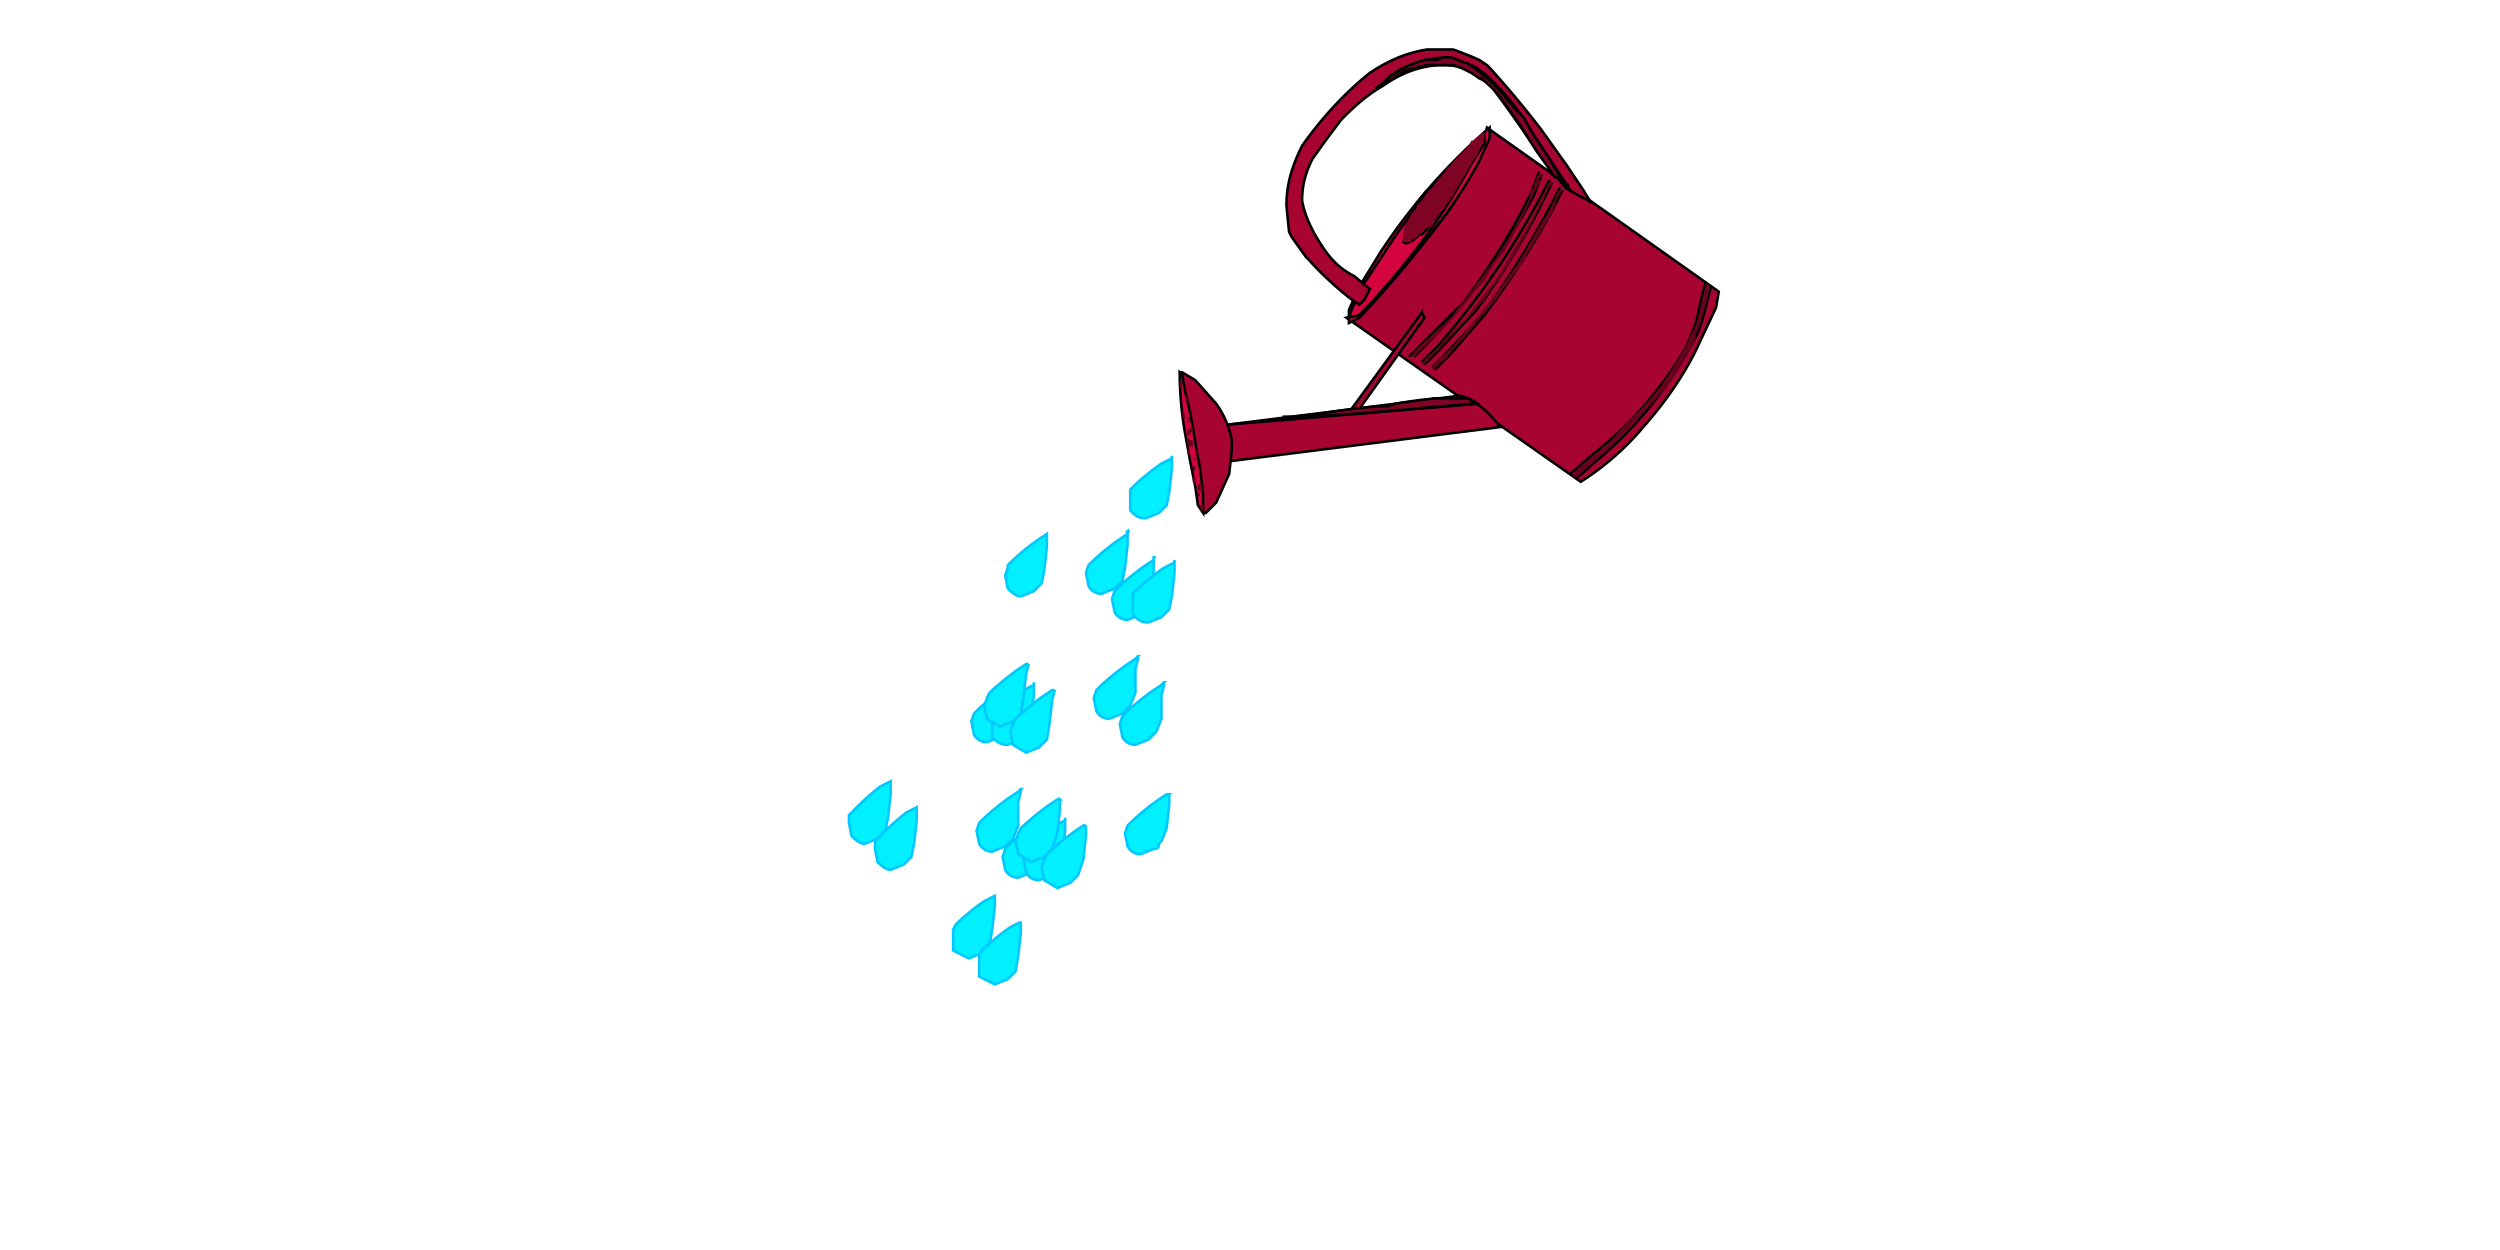<svg xmlns="http://www.w3.org/2000/svg" baseProfile="basic" image-rendering="optimizeSpeed" viewBox="0 0 960 480"><defs><mask id="a"><path fill="#FFF" d="M0 0h960v480H0z"/></mask></defs><g mask="url(#a)"><path fill="#a70432" stroke="#000" d="m571 49 89 63-1 6-8 17c-5 10-12 20-20 29a103 103 0 0 1-24 21l-90-63 4-1a301 301 0 0 0 36-41 112 112 0 0 0 14-31Z"/><path fill="#d4043f" stroke="#000" d="M572 49v4l-4 9a185 185 0 0 1-18 27 378 378 0 0 1-28 33l-4 2v-5l4-9 8-13a231 231 0 0 1 42-48Z"/><path fill="#d4043f" stroke="#000" d="M570 51v4l-5 8a251 251 0 0 1-27 40 297 297 0 0 1-16 18l-4 1 1-3 4-9 8-12a237 237 0 0 1 39-47Z"/><path fill="none" stroke="#000" d="m548 73-4 5-4 9-1 6c1 1 2 0 4-1l2-2h1l2-2 2-3 2-2 1-2"/><path fill="#a70432" stroke="#000" d="m472 163 88-11h1l3 1a38 38 0 0 1 12 11l-103 13-1-1-1-3-1-6 1-3 1-1Z"/><path fill="#a70432" stroke="#000" d="M453 143h1l5 3 8 9a35 35 0 0 1 6 14v4l-1 9-5 11-4 4h-1M526 111l-6-5c-4-2-8-5-12-11s-7-12-8-18c0-7 2-12 4-16l5-7 6-8c4-4 9-9 16-13 7-5 15-8 23-8 7 0 11 2 14 5 4 2 6 4 6 5l3 4 5 7 7 10 5 7 2 4 2 1 3 4 5 3 4 2 1 1-3-5-6-9-10-14a362 362 0 0 0-20-24l-1-1-3-2a153 153 0 0 0-10-4h-10c-6 1-13 3-22 9-10 8-19 18-26 28-5 10-6 17-6 23l1 10 1 2 5 7a127 127 0 0 0 18 17l3 2 1-1 1-1 1-2 1-2Z"/><path fill="#d4043f" stroke="#000" d="m459 170 2 11 1 9v7l-2-3-1-7-2-10-2-11a139 139 0 0 1-2-23l1 1 1 6a180 180 0 0 1 4 20"/><path fill="#7e0325" d="M544 79v1l-2 2-2 4-1 2v5h3v-1h1l1-1 2-2 4-3 2-3 1-1v-1l2-2 3-4 4-7 3-5 1-2 1-1 1-2 1-3 1-2v-2h-1l-1 1-1 1-1 1h-1l-1 2-4 4a177 177 0 0 0-10 12l-1 1-1 1-2 3-1 1-1 1Z"/><path fill="#a70432" stroke="#000" d="m546 120-27 37h3l25-35-1-2Z"/><path fill="none" stroke="#000" d="m472 163 96-8"/><path fill="#7e0325" stroke="#000" d="M493 161h3l7-1 16-1 24-2a812 812 0 0 1 24-2h-1v-1h-1l-1-1h-13a205 205 0 0 0-15 2l-3 1h-4a323 323 0 0 0-23 3l-9 1h-4v1Z"/><path fill="none" stroke="#000" d="m528 34 3-2 6-5a45 45 0 0 1 19-5l6 2c4 1 7 3 12 8 6 6 11 13 15 20l10 15 4 6"/><path fill="#7e0325" stroke="#000" d="M531 32h1s0-1 0 0l3-2 5-3 8-2h10l3 1 4 2 3 2h1l1 1 1 1a39 39 0 0 1 4 4l1 1 2 3 5 7 7 11 5 7 2 3h1l1 1 2 2 1 1v1-2h-1v-1l-2-2-4-7-6-9-4-7-2-2-2-2-4-5a70 70 0 0 0-11-10l-3-2h-1a24 24 0 0 0-5-2h-3l-2 1h-5a42 42 0 0 0-11 5l-2 1-1 1-1 1-1 1Z"/><path fill="none" stroke="#000" d="m541 137 7-7 14-14a260 260 0 0 0 26-42l3-8"/><path fill="none" stroke="#000" d="m543 137 6-6a263 263 0 0 0 40-56l3-8"/><path fill="#65021e" d="m591 67-1 1v1l-1 2v1l-1 1-1 4a162 162 0 0 1-20 32l-3 4-2 2-4 6-8 8-5 4-2 2v1h-1v1h1l3-3a134 134 0 0 0 21-23l3-3 2-4 6-8a302 302 0 0 0 11-22l2-4v-2h1v-1h-1Z"/><path fill="none" stroke="#000" d="m546 139 6-6a306 306 0 0 0 43-64"/><path fill="none" stroke="#000" d="m547 140 6-6 14-15a290 290 0 0 0 29-49"/><path fill="#65021e" d="m595 70-1 1v2l-1 2-1 2-1 1-1 3-4 7-6 10-4 7-2 3-1 1-3 4-4 5-3 4-1 1-2 2-3 3-5 6-4 3-1 1v1h-1v1h1v-1h1l2-3a222 222 0 0 0 20-21l2-3 3-4 6-9a538 538 0 0 0 12-23l2-5h1v-1h-1Z"/><path fill="none" stroke="#000" d="m550 141 6-6 13-14a332 332 0 0 0 30-49"/><path fill="none" stroke="#000" d="m551 142 6-6 13-15a328 328 0 0 0 26-40l4-8"/><path fill="#65021e" d="m599 73-1 1-1 3-2 4-1 2-1 1-3 5-7 12a345 345 0 0 1-21 27l-4 5-1 1-2 2-3 2-2 2v2h1v-1l1-1 3-2 3-4a39 39 0 0 1 4-4l1-1 4-5 5-6 4-5 1-2 1-1a201 201 0 0 1 6-8l2-3v-1l2-3 3-5 5-8 2-6 2-3h-1Z"/><path fill="none" stroke="#000" d="m605 184 8-7a150 150 0 0 0 35-42c5-8 6-13 7-17l2-8"/><path fill="none" stroke="#000" d="m603 182 8-7a144 144 0 0 0 36-41c4-8 5-13 6-18l2-8"/><path fill="#65021e" d="m655 110-1 4-2 9a132 132 0 0 1-12 22l-2 3a89 89 0 0 1-11 12l-11 12-9 7-3 3v1h2l3-3 7-6a414 414 0 0 0 20-21l2-2 4-5 5-8 3-5 1-3v-2l2-4 2-7 1-4v-4h-1v1ZM455 160v3-2l-1-1v-2l1 1v1ZM454 153v3-4 1ZM453 146l1 1v2h-1v-5 2ZM456 153v3-1l-1-1v-3 1l1 1ZM456 159v1l1 1h-1l1 1h-1v-4 1ZM456 164v1h1v2h-1v-5 2ZM457 169v3l-1-1v-3l1 1ZM457 174v3-2l-1-1v-2l1 1v1ZM458 166v3-3h-1v-2h1v2ZM458 170v3-1l-1-1v-2h1v1ZM458 179h1v3-1h-1v-4 2ZM459 185v3-2l-1-1v-2h1v2Z"/><path fill="#65021e" d="M459 177v4-4c-1 0 0 0 0 0l-1-1h1v1ZM460 188v1l1 1-1 1v-5 2Z"/><path fill="#65021e" d="M461 187v3-1l-1-1v-2h1v1ZM461 185v2h1v1h-1v-4 1ZM459 173h1v3-1h-1v-4 2ZM461 194h1v3-1h-1v-4 2Z"/><path fill="#00f0ff" stroke="#00c8ff" d="m382 344-4 2a87 87 0 0 0-11 9l-1 2v8l6 3 5-2 2-2 1-1 1-6 1-9v-4ZM437 252l-1 1-3 2a87 87 0 0 0-11 9l-1 1-1 3 1 5c1 2 3 3 5 3l5-2 2-2 1-1 2-5v-9l1-4v-1ZM449 305h-1l-3 2a87 87 0 0 0-11 9l-1 1-1 3 1 5c1 2 3 3 5 3l5-2c2 0 2-1 2-2l1-1 2-5 1-9v-4c0-1 0-1 0 0 0-1 0-1 0 0Z"/><path fill="#00f0ff" stroke="#00c8ff" d="m392 354-4 2a87 87 0 0 0-11 9l-1 2v8l6 3 5-2 2-2 1-1 1-6 1-9v-4ZM447 262l-1 1-3 2a87 87 0 0 0-11 9l-1 1-1 3 1 5c1 2 3 3 5 3l5-2 2-2 1-1 2-5v-9l1-4v-1Z"/><path fill="url(#SGp1_50a177)" d="M379 349c0-1 0-1 0 0l-2 1a52 52 0 0 0-8 6l-1 1v2l1 4 3 2 4-1 1-2 1-1 1-3v-9c0-1 0-1 0 0 0-1 0-1 0 0Z"/><path fill="url(#SGp1_51a177)" d="m434 257-3 2a55 55 0 0 0-7 6l-1 1v5l4 2 3-1 2-1v-1l1-4 1-6v-3Z"/><path fill="url(#SGp1_52a177)" d="m446 309-2 2a52 52 0 0 0-8 6l-1 1v5l4 2 3-1 2-1v-1l1-4 1-6v-3Z"/><path fill="url(#SGp1_53a177)" d="M389 359c0-1 0-1 0 0l-2 1a52 52 0 0 0-8 6l-1 1v2l1 4 3 2 4-1 1-2 1-1 1-3v-9c0-1 0-1 0 0 0-1 0-1 0 0Z"/><path fill="url(#SGp1_54a177)" d="m444 267-3 2a55 55 0 0 0-7 6l-1 1v5l4 2 3-1 2-1v-1l1-4 1-6v-3Z"/><path fill="#00f0ff" stroke="#00c8ff" d="m402 205-3 2a85 85 0 0 0-12 10v1l-1 3 1 5c1 1 3 3 5 3l5-2 2-2 1-1 1-5 1-9v-5ZM392 303l-1 1-3 2a87 87 0 0 0-11 9l-1 1-1 3 1 5c1 2 3 3 5 3l5-2 2-2 1-1 2-5v-9l1-4v-1ZM433 204v1l-3 2a86 86 0 0 0-11 9l-1 1-1 3 1 5c1 2 3 3 5 3l5-2 2-2 1-1 1-5 1-9v-5s1 0 0 0ZM389 261v1l-3 2a86 86 0 0 0-11 9l-1 1-1 3 1 5c1 2 3 3 5 3l5-2 2-2 1-1 1-5 1-9v-5s1 0 0 0ZM402 313l-1 1-3 2a87 87 0 0 0-11 9l-1 1-1 3 1 5c1 2 3 3 5 3l5-2 2-2 1-1 2-5v-9l1-4v-1ZM443 214v1l-3 2a86 86 0 0 0-11 9l-1 1-1 3 1 5c1 2 3 3 5 3l5-2 2-2 1-1 1-5 1-9v-5s1 0 0 0Z"/><path fill="url(#SGp1_61a177)" d="M399 210c1 0 1 0 0 0l-2 1a51 51 0 0 0-8 7v1l-1 1 1 4 3 2 4-1 1-1 1-1 1-4v-9Z"/><path fill="url(#SGp1_62a177)" d="m389 308-3 1a52 52 0 0 0-7 7l-1 1v5l4 2 3-1 2-1v-1l1-4 1-6v-3Z"/><path fill="url(#SGp1_63a177)" d="M431 209h-1l-2 1a52 52 0 0 0-8 7v1l-1 2 1 3 4 2 3-1 1-1 1-1 1-4 1-6v-3Z"/><path fill="url(#SGp1_64a177)" d="M387 266h-1l-2 1a52 52 0 0 0-8 7v1l-1 2 1 3 4 2 3-1 1-1 1-1 1-4 1-6v-3Z"/><path fill="url(#SGp1_65a177)" d="m399 318-3 1a52 52 0 0 0-7 7l-1 1v5l4 2 3-1 2-1v-1l1-4 1-6v-3Z"/><path fill="url(#SGp1_66a177)" d="M441 219h-1l-2 1a52 52 0 0 0-8 7v1l-1 2 1 3 4 2 3-1 1-1 1-1 1-4 1-6v-3Z"/><path fill="#00f0ff" stroke="#00c8ff" d="M397 262v1l-4 2a85 85 0 0 0-11 9l-1 1v8c2 2 3 3 6 3l5-2 2-2 1-1 1-5 1-9v-5ZM409 314v1l-4 2a89 89 0 0 0-11 9l-1 1v3l1 5c1 2 3 3 5 3l5-2 2-2 1-1 1-5 1-9v-5ZM451 215v1l-4 2a85 85 0 0 0-11 9l-1 1v8c2 2 3 3 6 3l5-2 2-2 1-1 1-5 1-9v-5ZM450 175v1l-4 2a85 85 0 0 0-11 9l-1 1v8c2 2 3 3 6 3l5-2 2-2 1-1 1-5 1-9v-5Z"/><path fill="url(#SGp1_71a177)" d="m394 267-2 2a59 59 0 0 0-8 6l-1 1v5l4 2 3-1 2-1 1-1a30 30 0 0 0 1-10v-3Z"/><path fill="url(#SGp1_72a177)" d="M406 319s1 0 0 0l-2 2a64 64 0 0 0-8 6v1l-1 2 1 3 3 2 4-1 1-1 1-1a32 32 0 0 0 1-10v-3Z"/><path fill="url(#SGp1_73a177)" d="m448 220-2 2a59 59 0 0 0-8 6l-1 1v5l4 2 3-1 2-1 1-1a30 30 0 0 0 1-10v-3Z"/><path fill="url(#SGp1_74a177)" d="m447 180-2 2a59 59 0 0 0-8 6l-1 1v5l4 2 3-1 2-1 1-1a30 30 0 0 0 1-10v-3Z"/><path fill="#00f0ff" stroke="#00c8ff" d="m342 300-4 2a108 108 0 0 0-11 10l-1 1v3l1 5c1 1 3 3 5 3l5-2 2-2 1-1 1-5 1-9v-5ZM395 255h-1l-3 2a102 102 0 0 0-11 9l-1 2-1 3 1 5 5 3 5-2 2-2 1-1 1-6 1-9 1-4ZM407 307h-1l-3 2a105 105 0 0 0-11 9l-1 2-1 3 1 5 5 3 5-2 2-2 1-1 2-6 1-9v-4Z"/><path fill="#00f0ff" stroke="#00c8ff" d="m352 310-4 2a108 108 0 0 0-11 10l-1 1v3l1 5c1 1 3 3 5 3l5-2 2-2 1-1 1-5 1-9v-5ZM405 265h-1l-3 2a102 102 0 0 0-11 9l-1 2-1 3 1 5 5 3 5-2 2-2 1-1 1-6 1-9 1-4ZM417 317h-1l-3 2a105 105 0 0 0-11 9l-1 2-1 3 1 5 5 3 5-2 2-2 1-1 2-6 1-9v-4Z"/><path fill="url(#SGp1_81a177)" d="M339 305c1 0 1 0 0 0l-2 1a53 53 0 0 0-8 7v1l-1 2 1 3 3 2 4-1 1-1 1-1 1-4v-9c0-1 0 0 0 0Z"/><path fill="url(#SGp1_82a177)" d="M392 259v1l-3 1a55 55 0 0 0-7 6l-1 1v6l4 2 3-1 2-2v-1l1-3 1-6v-4Z"/><path fill="url(#SGp1_83a177)" d="M404 312c0-1 0-1 0 0l-3 1a50 50 0 0 0-7 7h-1v6l4 2 3-1 2-2v-1l1-3 1-6v-3c0-1 0-1 0 0 0-1 0-1 0 0Z"/><path fill="url(#SGp1_84a177)" d="M349 315c1 0 1 0 0 0l-2 1a53 53 0 0 0-8 7v1l-1 2 1 3 3 2 4-1 1-1 1-1 1-4v-9c0-1 0 0 0 0Z"/><path fill="url(#SGp1_85a177)" d="M402 269v1l-3 1a55 55 0 0 0-7 6l-1 1v6l4 2 3-1 2-2v-1l1-3 1-6v-4Z"/><path fill="url(#SGp1_86a177)" d="M414 322c0-1 0-1 0 0l-3 1a50 50 0 0 0-7 7h-1v6l4 2 3-1 2-2v-1l1-3 1-6v-3c0-1 0-1 0 0 0-1 0-1 0 0Z"/></g></svg>
